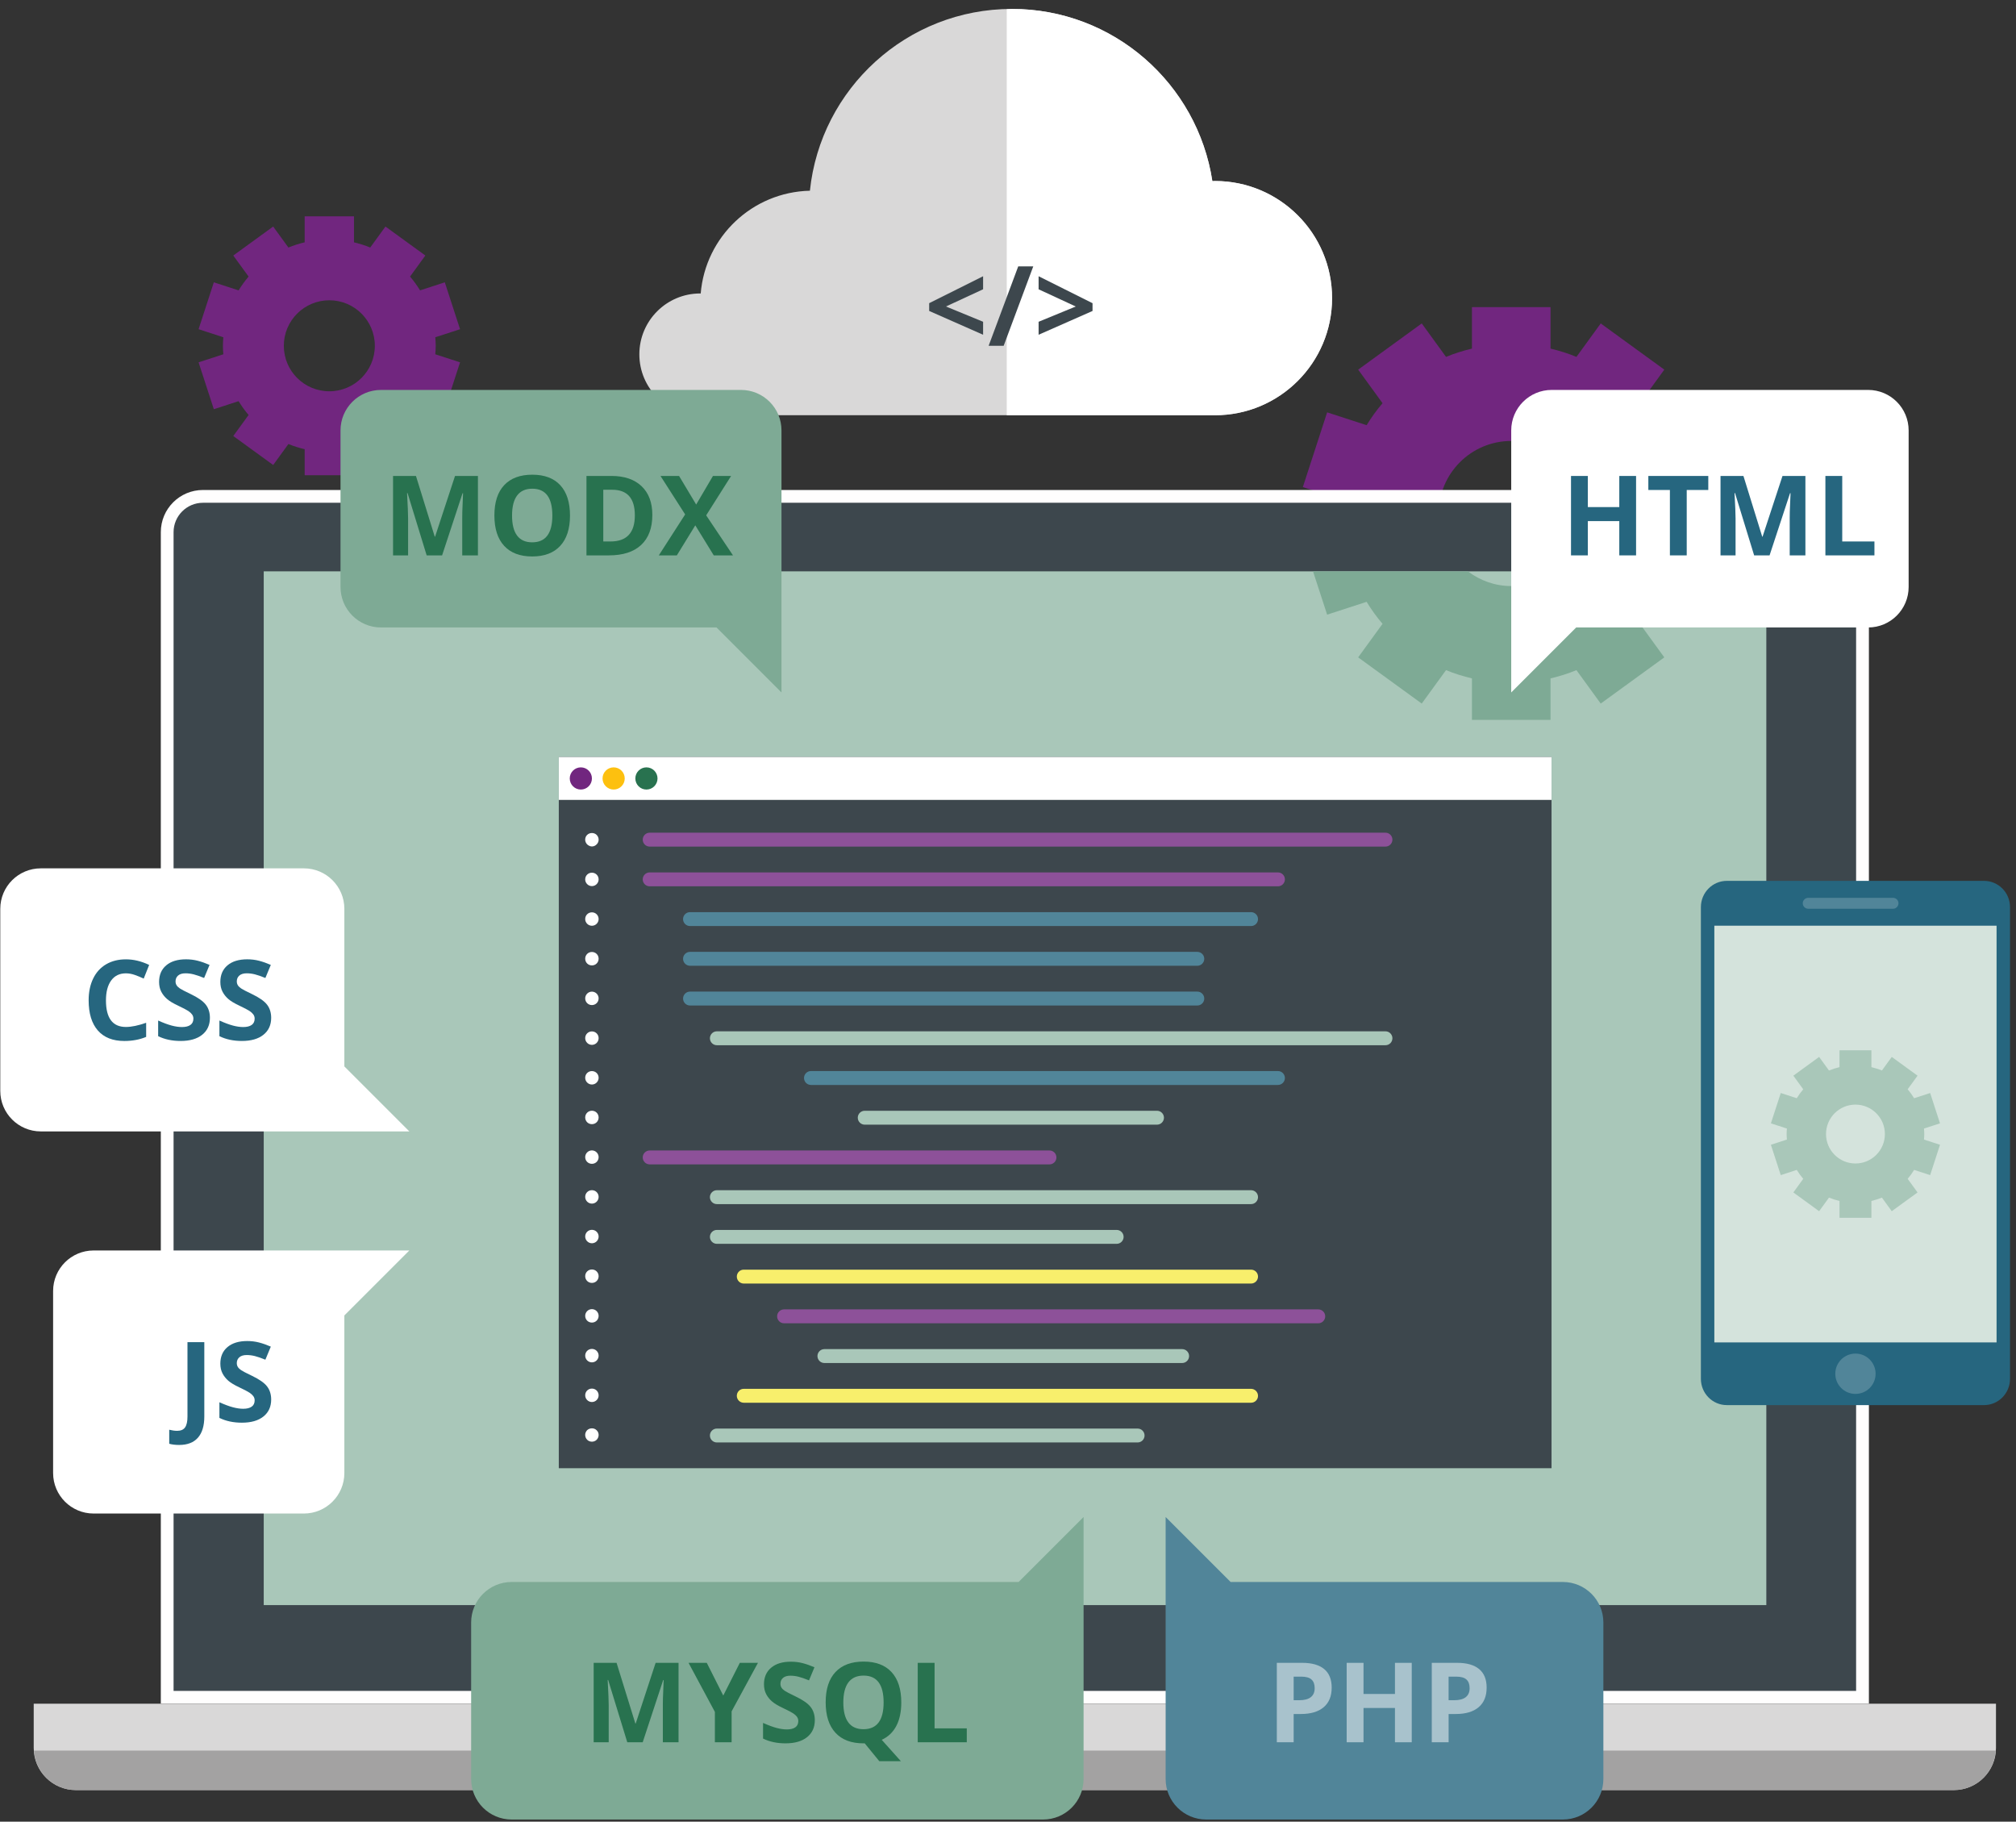 <?xml version="1.0" encoding="UTF-8" standalone="no"?>
<svg width="145px" height="131px" viewBox="0 0 145 131" version="1.1" xmlns="http://www.w3.org/2000/svg" xmlns:xlink="http://www.w3.org/1999/xlink">
    <rect x="0" y="0" width="145" height="131" fill="#333333" stroke="none"/>
    <!-- Generator: Sketch 3.6.1 (26313) - http://www.bohemiancoding.com/sketch -->
    <title>programming</title>
    <desc>Created with Sketch.</desc>
    <g id="Page-1" stroke="none" stroke-width="1" fill="none" fill-rule="evenodd">
        <g id="programming" transform="translate(-15, 0)">
            <rect id="Rectangle-path" x="0.98" y="0.66" width="174.126" height="130.595"></rect>
            <path d="M46.339,24.865 C46.339,24.658 46.324,24.455 46.308,24.253 L48.089,23.674 L46.993,20.302 L45.212,20.881 C44.997,20.531 44.759,20.199 44.493,19.889 L45.593,18.375 L42.724,16.291 L41.628,17.8 C41.253,17.644 40.861,17.522 40.46,17.427 L40.46,15.555 L36.913,15.555 L36.913,17.427 C36.511,17.522 36.119,17.644 35.744,17.8 L34.648,16.291 L31.779,18.375 L32.88,19.889 C32.613,20.2 32.376,20.532 32.161,20.881 L30.38,20.302 L29.283,23.674 L31.064,24.253 C31.047,24.455 31.033,24.658 31.033,24.865 C31.033,25.072 31.048,25.274 31.064,25.477 L29.283,26.055 L30.38,29.427 L32.161,28.848 C32.376,29.199 32.613,29.532 32.88,29.841 L31.779,31.354 L34.648,33.439 L35.744,31.93 C36.119,32.086 36.511,32.207 36.913,32.303 L36.913,34.175 L40.46,34.175 L40.46,32.303 C40.861,32.207 41.253,32.086 41.628,31.93 L42.724,33.439 L45.593,31.354 L44.493,29.841 C44.759,29.531 44.997,29.198 45.212,28.848 L46.993,29.427 L48.089,26.055 L46.308,25.477 C46.324,25.274 46.339,25.072 46.339,24.865 M38.687,28.138 C36.878,28.138 35.414,26.673 35.414,24.866 C35.414,23.059 36.879,21.593 38.687,21.593 C40.495,21.593 41.96,23.059 41.96,24.866 C41.96,26.673 40.494,28.138 38.687,28.138" id="Shape" fill="#71267F"></path>
            <path d="M135.895,36.927 C135.895,36.597 135.872,36.274 135.846,35.951 L138.684,35.028 L136.937,29.653 L134.097,30.576 C133.756,30.017 133.375,29.488 132.951,28.994 L134.705,26.581 L130.132,23.259 L128.385,25.664 C127.787,25.415 127.162,25.222 126.521,25.069 L126.521,22.085 L120.87,22.085 L120.87,25.069 C120.228,25.221 119.603,25.415 119.006,25.664 L117.259,23.258 L112.686,26.581 L114.439,28.994 C114.015,29.488 113.636,30.017 113.294,30.576 L110.454,29.653 L108.706,35.028 L111.545,35.95 C111.52,36.273 111.495,36.596 111.495,36.927 C111.495,37.258 111.519,37.58 111.545,37.904 L108.706,38.826 L110.454,44.202 L113.294,43.279 C113.635,43.837 114.015,44.367 114.439,44.861 L112.686,47.274 L117.259,50.595 L119.006,48.191 C119.604,48.44 120.229,48.632 120.87,48.785 L120.87,51.769 L126.521,51.769 L126.521,48.785 C127.163,48.633 127.788,48.44 128.385,48.191 L130.132,50.595 L134.705,47.274 L132.951,44.861 C133.375,44.367 133.755,43.837 134.097,43.279 L136.937,44.202 L138.684,38.827 L135.846,37.904 C135.871,37.58 135.895,37.257 135.895,36.927 M123.695,42.144 C120.812,42.144 118.477,39.808 118.477,36.927 C118.477,34.046 120.812,31.71 123.695,31.71 C126.576,31.71 128.912,34.046 128.912,36.927 C128.912,39.808 126.576,42.144 123.695,42.144" id="Shape" fill="#71267F"></path>
            <g id="Group" transform="translate(17, 35)">
                <path d="M129.389,0.236 L12.597,0.236 C10.924,0.236 9.567,1.593 9.567,3.266 L9.567,87.513 L132.42,87.513 L132.42,3.266 C132.419,1.594 131.062,0.236 129.389,0.236" id="Shape" fill="#FFFEFE"></path>
                <path d="M10.484,86.596 L10.484,3.268 C10.484,2.103 11.431,1.155 12.597,1.155 L129.388,1.155 C130.554,1.155 131.5,2.103 131.5,3.268 L131.5,86.596 L10.484,86.596 L10.484,86.596 Z" id="Shape" fill="#3D474D"></path>
                <path d="M0.425,87.514 L0.425,90.695 C0.425,92.369 1.782,93.725 3.455,93.725 L138.531,93.725 C140.204,93.725 141.56,92.369 141.56,90.695 L141.56,87.514 L0.425,87.514 L0.425,87.514 Z" id="Shape" fill="#D9D8D8"></path>
                <rect id="Rectangle-path" fill="#A9C7B9" x="16.969" y="6.086" width="108.073" height="74.338"></rect>
                <path d="M0.444,90.886 C0.545,92.469 1.847,93.725 3.455,93.725 L138.531,93.725 C140.138,93.725 141.441,92.469 141.543,90.886 L0.444,90.886 L0.444,90.886 Z" id="Shape" fill="#A3A2A2"></path>
            </g>
            <path d="M113.293,43.278 C113.634,43.836 114.014,44.366 114.438,44.86 L112.685,47.273 L117.258,50.594 L119.005,48.19 C119.603,48.439 120.228,48.631 120.869,48.784 L120.869,51.768 L126.52,51.768 L126.52,48.784 C127.162,48.632 127.787,48.439 128.384,48.19 L130.131,50.594 L134.704,47.273 L132.95,44.86 C133.374,44.366 133.754,43.836 134.096,43.278 L136.936,44.201 L137.949,41.086 L126.814,41.086 C125.941,41.741 124.869,42.144 123.695,42.144 C122.519,42.144 121.447,41.742 120.576,41.086 L109.439,41.086 L110.453,44.201 L113.293,43.278 L113.293,43.278 Z" id="Shape" fill="#7EAA95"></path>
            <rect id="Rectangle-path" fill="#3D474D" x="55.191" y="54.436" width="71.402" height="51.145"></rect>
            <rect id="Rectangle-path" fill="#FFFFFF" x="55.191" y="54.436" width="71.402" height="3.086"></rect>
            <path d="M57.574,55.979 C57.574,56.419 57.218,56.777 56.777,56.777 C56.336,56.777 55.979,56.42 55.979,55.979 C55.979,55.54 56.335,55.182 56.777,55.182 C57.218,55.182 57.574,55.539 57.574,55.979" id="Shape" fill="#71267F"></path>
            <path d="M59.934,55.979 C59.934,56.419 59.577,56.777 59.137,56.777 C58.696,56.777 58.338,56.42 58.338,55.979 C58.338,55.54 58.695,55.182 59.137,55.182 C59.576,55.182 59.934,55.539 59.934,55.979" id="Shape" fill="#FDC00F"></path>
            <path d="M62.292,55.979 C62.292,56.419 61.936,56.777 61.495,56.777 C61.054,56.777 60.697,56.42 60.697,55.979 C60.697,55.54 61.054,55.182 61.495,55.182 C61.936,55.182 62.292,55.539 62.292,55.979" id="Shape" fill="#28724F"></path>
            <path d="M57.573,60.87 C57.447,60.87 57.332,60.81 57.234,60.724 C57.138,60.627 57.089,60.502 57.089,60.386 C57.089,60.251 57.138,60.124 57.234,60.037 C57.408,59.864 57.727,59.853 57.912,60.037 C58.008,60.135 58.057,60.26 58.057,60.386 C58.057,60.502 58.008,60.627 57.92,60.714 C57.815,60.822 57.699,60.87 57.573,60.87" id="Shape" fill="#FFFFFF"></path>
            <path d="M57.09,100.337 C57.09,100.066 57.303,99.855 57.573,99.855 C57.843,99.855 58.056,100.067 58.056,100.337 C58.056,100.599 57.843,100.821 57.573,100.821 C57.303,100.821 57.09,100.599 57.09,100.337 M57.09,97.486 C57.09,97.215 57.303,97.002 57.573,97.002 C57.843,97.002 58.056,97.216 58.056,97.486 C58.056,97.746 57.843,97.969 57.573,97.969 C57.303,97.969 57.09,97.746 57.09,97.486 M57.09,94.624 C57.09,94.363 57.303,94.142 57.573,94.142 C57.843,94.142 58.056,94.364 58.056,94.624 C58.056,94.895 57.843,95.108 57.573,95.108 C57.303,95.108 57.09,94.896 57.09,94.624 M57.09,91.773 C57.09,91.502 57.303,91.289 57.573,91.289 C57.843,91.289 58.056,91.502 58.056,91.773 C58.056,92.044 57.843,92.256 57.573,92.256 C57.303,92.256 57.09,92.044 57.09,91.773 M57.09,88.921 C57.09,88.651 57.303,88.439 57.573,88.439 C57.843,88.439 58.056,88.652 58.056,88.921 C58.056,89.183 57.843,89.404 57.573,89.404 C57.303,89.404 57.09,89.183 57.09,88.921 M57.09,86.07 C57.09,85.799 57.303,85.587 57.573,85.587 C57.843,85.587 58.056,85.8 58.056,86.07 C58.056,86.331 57.843,86.553 57.573,86.553 C57.303,86.553 57.09,86.331 57.09,86.07 M57.09,83.209 C57.09,82.947 57.303,82.727 57.573,82.727 C57.843,82.727 58.056,82.948 58.056,83.209 C58.056,83.48 57.843,83.692 57.573,83.692 C57.303,83.692 57.09,83.479 57.09,83.209 M57.09,80.357 C57.09,80.086 57.303,79.874 57.573,79.874 C57.843,79.874 58.056,80.086 58.056,80.357 C58.056,80.627 57.843,80.84 57.573,80.84 C57.303,80.84 57.09,80.627 57.09,80.357 M57.09,77.505 C57.09,77.234 57.303,77.023 57.573,77.023 C57.843,77.023 58.056,77.235 58.056,77.505 C58.056,77.767 57.843,77.989 57.573,77.989 C57.303,77.989 57.09,77.767 57.09,77.505 M57.09,74.654 C57.09,74.383 57.303,74.17 57.573,74.17 C57.843,74.17 58.056,74.384 58.056,74.654 C58.056,74.915 57.843,75.137 57.573,75.137 C57.303,75.137 57.09,74.915 57.09,74.654 M57.09,71.792 C57.09,71.532 57.303,71.31 57.573,71.31 C57.843,71.31 58.056,71.533 58.056,71.792 C58.056,72.063 57.843,72.276 57.573,72.276 C57.303,72.276 57.09,72.063 57.09,71.792 M57.09,68.941 C57.09,68.67 57.303,68.457 57.573,68.457 C57.843,68.457 58.056,68.671 58.056,68.941 C58.056,69.211 57.843,69.424 57.573,69.424 C57.303,69.424 57.09,69.212 57.09,68.941 M57.09,66.09 C57.09,65.819 57.303,65.607 57.573,65.607 C57.843,65.607 58.056,65.82 58.056,66.09 C58.056,66.351 57.843,66.572 57.573,66.572 C57.303,66.572 57.09,66.351 57.09,66.09 M57.09,63.238 C57.09,62.967 57.303,62.756 57.573,62.756 C57.843,62.756 58.056,62.968 58.056,63.238 C58.056,63.499 57.843,63.721 57.573,63.721 C57.303,63.721 57.09,63.499 57.09,63.238" id="Shape" fill="#FFFFFF"></path>
            <path d="M57.573,103.673 C57.447,103.673 57.321,103.624 57.234,103.537 C57.138,103.44 57.089,103.314 57.089,103.189 C57.089,103.062 57.138,102.947 57.225,102.85 C57.417,102.667 57.737,102.667 57.912,102.85 C58.008,102.937 58.057,103.062 58.057,103.189 C58.057,103.314 58.008,103.44 57.912,103.537 C57.824,103.624 57.699,103.673 57.573,103.673" id="Shape" fill="#FFFFFF"></path>
            <path d="M114.649,60.88 L61.728,60.88 C61.451,60.88 61.228,60.656 61.228,60.38 C61.228,60.104 61.451,59.88 61.728,59.88 L114.649,59.88 C114.925,59.88 115.149,60.104 115.149,60.38 C115.149,60.656 114.926,60.88 114.649,60.88" id="Shape" fill="#8D5199"></path>
            <path d="M106.916,63.736 L61.728,63.736 C61.452,63.736 61.228,63.512 61.228,63.236 C61.228,62.96 61.452,62.736 61.728,62.736 L106.916,62.736 C107.191,62.736 107.416,62.96 107.416,63.236 C107.416,63.512 107.191,63.736 106.916,63.736" id="Shape" fill="#8D5199"></path>
            <path d="M104.982,66.593 L64.628,66.593 C64.352,66.593 64.128,66.369 64.128,66.093 C64.128,65.817 64.352,65.593 64.628,65.593 L104.982,65.593 C105.258,65.593 105.482,65.817 105.482,66.093 C105.482,66.369 105.259,66.593 104.982,66.593" id="Shape" fill="#518599"></path>
            <path d="M101.116,69.449 L64.629,69.449 C64.352,69.449 64.129,69.225 64.129,68.949 C64.129,68.673 64.352,68.449 64.629,68.449 L101.116,68.449 C101.392,68.449 101.616,68.673 101.616,68.949 C101.616,69.225 101.393,69.449 101.116,69.449" id="Shape" fill="#518599"></path>
            <path d="M101.116,72.307 L64.629,72.307 C64.352,72.307 64.129,72.083 64.129,71.807 C64.129,71.531 64.352,71.307 64.629,71.307 L101.116,71.307 C101.392,71.307 101.616,71.531 101.616,71.807 C101.616,72.083 101.393,72.307 101.116,72.307" id="Shape" fill="#518599"></path>
            <path d="M114.649,75.163 L66.561,75.163 C66.284,75.163 66.061,74.939 66.061,74.663 C66.061,74.387 66.284,74.163 66.561,74.163 L114.649,74.163 C114.925,74.163 115.149,74.387 115.149,74.663 C115.149,74.939 114.926,75.163 114.649,75.163" id="Shape" fill="#A9C7B9"></path>
            <path d="M106.916,78.02 L73.328,78.02 C73.051,78.02 72.828,77.796 72.828,77.52 C72.828,77.244 73.051,77.02 73.328,77.02 L106.916,77.02 C107.191,77.02 107.416,77.244 107.416,77.52 C107.416,77.796 107.191,78.02 106.916,78.02" id="Shape" fill="#518599"></path>
            <path d="M98.217,80.876 L77.195,80.876 C76.919,80.876 76.695,80.652 76.695,80.376 C76.695,80.1 76.919,79.876 77.195,79.876 L98.217,79.876 C98.492,79.876 98.717,80.1 98.717,80.376 C98.717,80.652 98.492,80.876 98.217,80.876" id="Shape" fill="#A9C7B9"></path>
            <path d="M90.483,83.732 L61.728,83.732 C61.451,83.732 61.228,83.508 61.228,83.232 C61.228,82.956 61.451,82.732 61.728,82.732 L90.483,82.732 C90.759,82.732 90.983,82.956 90.983,83.232 C90.983,83.508 90.76,83.732 90.483,83.732" id="Shape" fill="#8D5199"></path>
            <path d="M104.982,86.589 L66.56,86.589 C66.285,86.589 66.06,86.365 66.06,86.089 C66.06,85.813 66.285,85.589 66.56,85.589 L104.982,85.589 C105.258,85.589 105.482,85.813 105.482,86.089 C105.482,86.365 105.259,86.589 104.982,86.589" id="Shape" fill="#A9C7B9"></path>
            <path d="M95.316,89.445 L66.561,89.445 C66.284,89.445 66.061,89.221 66.061,88.945 C66.061,88.669 66.284,88.445 66.561,88.445 L95.316,88.445 C95.591,88.445 95.816,88.669 95.816,88.945 C95.816,89.221 95.592,89.445 95.316,89.445" id="Shape" fill="#A9C7B9"></path>
            <path d="M104.982,92.302 L68.495,92.302 C68.218,92.302 67.995,92.078 67.995,91.802 C67.995,91.526 68.218,91.302 68.495,91.302 L104.982,91.302 C105.258,91.302 105.482,91.526 105.482,91.802 C105.482,92.078 105.259,92.302 104.982,92.302" id="Shape" fill="#F8EF6C"></path>
            <path d="M109.816,95.159 L71.394,95.159 C71.117,95.159 70.894,94.935 70.894,94.659 C70.894,94.383 71.117,94.159 71.394,94.159 L109.816,94.159 C110.091,94.159 110.316,94.383 110.316,94.659 C110.316,94.935 110.092,95.159 109.816,95.159" id="Shape" fill="#8D5199"></path>
            <path d="M100.025,98.016 L74.295,98.016 C74.018,98.016 73.795,97.792 73.795,97.516 C73.795,97.24 74.018,97.016 74.295,97.016 L100.025,97.016 C100.3,97.016 100.525,97.24 100.525,97.516 C100.525,97.792 100.301,98.016 100.025,98.016" id="Shape" fill="#A9C7B9"></path>
            <path d="M104.982,100.872 L68.495,100.872 C68.218,100.872 67.995,100.648 67.995,100.372 C67.995,100.096 68.218,99.872 68.495,99.872 L104.982,99.872 C105.258,99.872 105.482,100.096 105.482,100.372 C105.482,100.648 105.259,100.872 104.982,100.872" id="Shape" fill="#F8EF6C"></path>
            <path d="M96.822,103.729 L66.56,103.729 C66.285,103.729 66.06,103.505 66.06,103.229 C66.06,102.953 66.285,102.729 66.56,102.729 L96.822,102.729 C97.097,102.729 97.322,102.953 97.322,103.229 C97.322,103.505 97.098,103.729 96.822,103.729" id="Shape" fill="#A9C7B9"></path>
            <path d="M149.365,28.04 L126.607,28.04 C124.998,28.04 123.694,29.344 123.694,30.953 L123.694,41.045 L123.694,42.21 L123.694,49.794 L128.366,45.122 L149.365,45.122 C150.974,45.122 152.278,43.817 152.278,42.21 L152.278,30.953 C152.278,29.344 150.975,28.04 149.365,28.04" id="Shape" fill="#FFFFFF"></path>
            <path d="M15.02,65.357 L15.02,78.449 C15.02,80.056 16.325,81.361 17.934,81.361 L35.692,81.361 L36.856,81.361 L44.442,81.361 L39.768,76.688 L39.768,65.357 C39.768,63.748 38.464,62.444 36.856,62.444 L17.934,62.444 C16.324,62.444 15.02,63.748 15.02,65.357" id="Shape" fill="#FFFFFF"></path>
            <path d="M18.82,105.927 L18.82,92.835 C18.82,91.227 20.124,89.923 21.732,89.923 L35.691,89.923 L36.855,89.923 L44.441,89.923 L39.768,94.595 L39.768,105.927 C39.768,107.535 38.464,108.84 36.855,108.84 L21.732,108.84 C20.124,108.84 18.82,107.535 18.82,105.927" id="Shape" fill="#FFFFFF"></path>
            <path d="M159.569,99.155 C159.569,100.197 158.732,101.043 157.702,101.043 L139.203,101.043 C138.172,101.043 137.336,100.197 137.336,99.155 L137.336,65.231 C137.336,64.189 138.172,63.344 139.203,63.344 L157.702,63.344 C158.732,63.344 159.569,64.189 159.569,65.231 L159.569,99.155 L159.569,99.155 Z" id="Shape" fill="#26667F"></path>
            <rect id="Rectangle-path" fill="#D4E3DC" x="138.303" y="66.568" width="20.299" height="29.966"></rect>
            <path d="M149.902,98.788 C149.902,99.59 149.254,100.238 148.453,100.238 C147.652,100.238 147.003,99.59 147.003,98.788 C147.003,97.987 147.652,97.338 148.453,97.338 C149.254,97.338 149.902,97.987 149.902,98.788" id="Shape" fill="#518599"></path>
            <path d="M151.548,64.956 C151.548,65.172 151.371,65.349 151.156,65.349 L145.056,65.349 C144.839,65.349 144.663,65.172 144.663,64.956 C144.663,64.74 144.839,64.564 145.056,64.564 L151.156,64.564 C151.371,64.564 151.548,64.74 151.548,64.956" id="Shape" fill="#518599"></path>
            <path d="M153.402,81.551 C153.402,81.417 153.393,81.286 153.382,81.155 L154.534,80.781 L153.825,78.6 L152.673,78.974 C152.534,78.748 152.38,78.533 152.208,78.332 L152.919,77.353 L151.064,76.005 L150.355,76.981 C150.113,76.88 149.859,76.802 149.599,76.74 L149.599,75.529 L147.305,75.529 L147.305,76.74 C147.045,76.802 146.792,76.881 146.549,76.981 L145.84,76.005 L143.986,77.353 L144.697,78.332 C144.525,78.532 144.371,78.748 144.232,78.974 L143.08,78.6 L142.371,80.781 L143.523,81.155 C143.511,81.287 143.502,81.418 143.502,81.551 C143.502,81.684 143.511,81.816 143.523,81.947 L142.371,82.321 L143.08,84.504 L144.232,84.129 C144.371,84.355 144.525,84.57 144.697,84.771 L143.986,85.75 L145.84,87.098 L146.549,86.122 C146.792,86.223 147.045,86.302 147.305,86.362 L147.305,87.573 L149.599,87.573 L149.599,86.362 C149.859,86.301 150.113,86.222 150.355,86.122 L151.064,87.098 L152.919,85.75 L152.208,84.771 C152.38,84.571 152.534,84.355 152.673,84.129 L153.825,84.504 L154.534,82.322 L153.382,81.947 C153.394,81.815 153.402,81.685 153.402,81.551 M148.453,83.668 C147.283,83.668 146.336,82.72 146.336,81.551 C146.336,80.382 147.283,79.434 148.453,79.434 C149.621,79.434 150.57,80.382 150.57,81.551 C150.57,82.72 149.621,83.668 148.453,83.668" id="Shape" fill="#A9C7B9"></path>
            <path d="M127.41,130.844 L101.752,130.844 C100.143,130.844 98.838,129.54 98.838,127.931 L98.838,117.839 L98.838,116.674 L98.838,109.09 L103.512,113.762 L127.41,113.762 C129.018,113.762 130.322,115.067 130.322,116.674 L130.322,127.931 C130.322,129.54 129.019,130.844 127.41,130.844" id="Shape" fill="#518599"></path>
            <path d="M51.799,130.844 L90.024,130.844 C91.632,130.844 92.936,129.54 92.936,127.931 L92.936,117.839 L92.936,116.674 L92.936,109.09 L88.264,113.762 L51.799,113.762 C50.19,113.762 48.887,115.067 48.887,116.674 L48.887,127.931 C48.887,129.54 50.189,130.844 51.799,130.844" id="Shape" fill="#7EAA95"></path>
            <path d="M102.387,13.016 C102.325,13.016 102.263,13.024 102.199,13.025 C101.125,6.016 95.088,0.642 87.777,0.642 C80.228,0.642 74.018,6.37 73.252,13.715 C69.106,13.811 65.736,17.025 65.398,21.106 C65.386,21.106 65.376,21.103 65.363,21.103 C62.945,21.103 60.985,23.063 60.985,25.481 C60.985,27.899 62.945,29.86 65.363,29.86 L102.387,29.86 C107.037,29.86 110.809,26.089 110.809,21.438 C110.809,16.787 107.037,13.016 102.387,13.016" id="Shape" fill="#D9D8D8"></path>
            <path d="M102.387,13.016 C102.325,13.016 102.263,13.024 102.199,13.025 C101.125,6.016 95.088,0.642 87.777,0.642 C87.653,0.642 87.533,0.657 87.41,0.661 L87.41,29.86 L102.387,29.86 C107.037,29.86 110.809,26.089 110.809,21.438 C110.809,16.787 107.037,13.016 102.387,13.016" id="Shape" fill="#FFFFFF"></path>
            <g id="Group" transform="translate(21, 68)" fill="#26667F">
                <path d="M3.055,1.994 C2.599,1.994 2.246,2.165 1.996,2.508 C1.746,2.851 1.621,3.327 1.621,3.94 C1.621,5.213 2.099,5.85 3.055,5.85 C3.456,5.85 3.942,5.749 4.512,5.549 L4.512,6.565 C4.043,6.76 3.52,6.858 2.942,6.858 C2.111,6.858 1.476,6.606 1.036,6.102 C0.596,5.598 0.376,4.874 0.376,3.932 C0.376,3.338 0.484,2.818 0.7,2.371 C0.916,1.924 1.227,1.582 1.632,1.344 C2.037,1.106 2.511,0.987 3.056,0.987 C3.611,0.987 4.168,1.121 4.728,1.389 L4.337,2.373 C4.124,2.271 3.909,2.183 3.692,2.107 C3.475,2.031 3.263,1.994 3.055,1.994 L3.055,1.994 Z" id="Shape"></path>
                <path d="M9.098,5.193 C9.098,5.709 8.912,6.115 8.541,6.412 C8.17,6.709 7.654,6.857 6.992,6.857 C6.383,6.857 5.844,6.743 5.375,6.513 L5.375,5.388 C5.76,5.56 6.086,5.681 6.354,5.751 C6.622,5.821 6.865,5.856 7.086,5.856 C7.352,5.856 7.555,5.805 7.697,5.704 C7.839,5.603 7.91,5.451 7.91,5.251 C7.91,5.139 7.879,5.039 7.816,4.952 C7.753,4.865 7.662,4.781 7.541,4.7 C7.42,4.619 7.173,4.49 6.801,4.313 C6.452,4.149 6.19,3.992 6.016,3.84 C5.842,3.688 5.702,3.513 5.598,3.313 C5.494,3.113 5.442,2.878 5.442,2.61 C5.442,2.105 5.613,1.708 5.956,1.419 C6.299,1.13 6.772,0.985 7.376,0.985 C7.673,0.985 7.956,1.02 8.226,1.09 C8.496,1.16 8.777,1.259 9.072,1.387 L8.681,2.328 C8.376,2.203 8.124,2.116 7.925,2.066 C7.726,2.016 7.53,1.992 7.337,1.992 C7.108,1.992 6.932,2.046 6.81,2.152 C6.688,2.258 6.626,2.398 6.626,2.57 C6.626,2.676 6.651,2.77 6.7,2.849 C6.749,2.928 6.828,3.005 6.936,3.079 C7.044,3.153 7.3,3.287 7.704,3.479 C8.238,3.734 8.604,3.99 8.802,4.247 C9,4.504 9.098,4.821 9.098,5.193 L9.098,5.193 Z" id="Shape"></path>
                <path d="M13.504,5.193 C13.504,5.709 13.318,6.115 12.947,6.412 C12.576,6.709 12.06,6.857 11.398,6.857 C10.789,6.857 10.25,6.743 9.781,6.513 L9.781,5.388 C10.166,5.56 10.492,5.681 10.76,5.751 C11.028,5.821 11.271,5.856 11.492,5.856 C11.758,5.856 11.961,5.805 12.103,5.704 C12.245,5.603 12.316,5.451 12.316,5.251 C12.316,5.139 12.285,5.039 12.222,4.952 C12.159,4.865 12.068,4.781 11.947,4.7 C11.826,4.619 11.579,4.49 11.207,4.313 C10.858,4.149 10.596,3.992 10.422,3.84 C10.248,3.688 10.108,3.513 10.004,3.313 C9.9,3.113 9.848,2.878 9.848,2.61 C9.848,2.105 10.019,1.708 10.362,1.419 C10.705,1.13 11.178,0.985 11.782,0.985 C12.079,0.985 12.362,1.02 12.632,1.09 C12.902,1.16 13.183,1.259 13.478,1.387 L13.087,2.328 C12.782,2.203 12.53,2.116 12.331,2.066 C12.132,2.016 11.936,1.992 11.743,1.992 C11.514,1.992 11.338,2.046 11.216,2.152 C11.094,2.258 11.032,2.398 11.032,2.57 C11.032,2.676 11.057,2.77 11.106,2.849 C11.155,2.928 11.234,3.005 11.342,3.079 C11.45,3.153 11.706,3.287 12.11,3.479 C12.644,3.734 13.01,3.99 13.208,4.247 C13.406,4.504 13.504,4.821 13.504,5.193 L13.504,5.193 Z" id="Shape"></path>
            </g>
            <g id="Group" transform="translate(27, 96)" fill="#26667F">
                <path d="M0.887,7.908 C0.614,7.908 0.375,7.88 0.172,7.822 L0.172,6.814 C0.38,6.866 0.57,6.892 0.742,6.892 C1.008,6.892 1.198,6.809 1.312,6.644 C1.426,6.479 1.484,6.22 1.484,5.869 L1.484,0.517 L2.695,0.517 L2.695,5.861 C2.695,6.528 2.543,7.036 2.238,7.384 C1.933,7.732 1.483,7.908 0.887,7.908 L0.887,7.908 Z" id="Shape"></path>
                <path d="M7.504,4.643 C7.504,5.159 7.318,5.565 6.947,5.862 C6.576,6.159 6.06,6.307 5.398,6.307 C4.789,6.307 4.25,6.193 3.781,5.963 L3.781,4.838 C4.166,5.01 4.492,5.131 4.76,5.201 C5.028,5.271 5.271,5.306 5.492,5.306 C5.758,5.306 5.961,5.255 6.103,5.154 C6.245,5.053 6.316,4.901 6.316,4.701 C6.316,4.589 6.285,4.489 6.222,4.402 C6.159,4.315 6.068,4.231 5.947,4.15 C5.826,4.069 5.579,3.94 5.207,3.763 C4.858,3.599 4.596,3.442 4.422,3.29 C4.248,3.138 4.108,2.963 4.004,2.763 C3.9,2.563 3.848,2.328 3.848,2.06 C3.848,1.555 4.019,1.158 4.362,0.869 C4.705,0.58 5.178,0.435 5.782,0.435 C6.079,0.435 6.362,0.47 6.632,0.54 C6.902,0.61 7.183,0.709 7.478,0.837 L7.087,1.778 C6.782,1.653 6.53,1.566 6.331,1.516 C6.132,1.466 5.936,1.442 5.743,1.442 C5.514,1.442 5.338,1.496 5.216,1.602 C5.094,1.708 5.032,1.848 5.032,2.02 C5.032,2.126 5.057,2.22 5.106,2.299 C5.155,2.378 5.234,2.455 5.342,2.529 C5.45,2.603 5.706,2.737 6.11,2.929 C6.644,3.184 7.01,3.44 7.208,3.697 C7.406,3.954 7.504,4.271 7.504,4.643 L7.504,4.643 Z" id="Shape"></path>
            </g>
            <g id="Group" transform="translate(106, 119)" fill="#A8C2CC">
                <path d="M4.781,2.358 C4.781,2.972 4.59,3.443 4.205,3.768 C3.82,4.093 3.275,4.256 2.566,4.256 L2.046,4.256 L2.046,6.287 L0.835,6.287 L0.835,0.576 L2.659,0.576 C3.352,0.576 3.878,0.725 4.239,1.023 C4.6,1.321 4.781,1.768 4.781,2.358 L4.781,2.358 Z M2.047,3.265 L2.445,3.265 C2.818,3.265 3.095,3.192 3.281,3.044 C3.467,2.896 3.558,2.683 3.558,2.401 C3.558,2.117 3.48,1.908 3.326,1.772 C3.172,1.636 2.928,1.569 2.597,1.569 L2.046,1.569 L2.046,3.265 L2.047,3.265 Z" id="Shape"></path>
                <path d="M10.539,6.288 L9.332,6.288 L9.332,3.823 L7.07,3.823 L7.07,6.288 L5.859,6.288 L5.859,0.577 L7.07,0.577 L7.07,2.815 L9.332,2.815 L9.332,0.577 L10.539,0.577 L10.539,6.288 L10.539,6.288 Z" id="Shape"></path>
                <path d="M15.926,2.358 C15.926,2.972 15.735,3.443 15.35,3.768 C14.965,4.093 14.42,4.256 13.711,4.256 L13.191,4.256 L13.191,6.287 L11.98,6.287 L11.98,0.576 L13.804,0.576 C14.497,0.576 15.023,0.725 15.384,1.023 C15.745,1.321 15.926,1.768 15.926,2.358 L15.926,2.358 Z M13.191,3.265 L13.589,3.265 C13.962,3.265 14.239,3.192 14.425,3.044 C14.611,2.896 14.702,2.683 14.702,2.401 C14.702,2.117 14.624,1.908 14.47,1.772 C14.316,1.636 14.072,1.569 13.741,1.569 L13.19,1.569 L13.19,3.265 L13.191,3.265 Z" id="Shape"></path>
            </g>
            <g id="Group" transform="translate(57, 119)" fill="#28724F">
                <path d="M3.117,6.288 L1.742,1.808 L1.707,1.808 C1.756,2.719 1.781,3.328 1.781,3.632 L1.781,6.288 L0.699,6.288 L0.699,0.577 L2.347,0.577 L3.699,4.944 L3.722,4.944 L5.156,0.577 L6.804,0.577 L6.804,6.288 L5.675,6.288 L5.675,3.585 C5.675,3.457 5.677,3.311 5.681,3.144 C5.685,2.977 5.702,2.535 5.734,1.816 L5.699,1.816 L4.226,6.289 L3.117,6.289 L3.117,6.288 Z" id="Shape"></path>
                <path d="M10.02,2.929 L11.211,0.577 L12.516,0.577 L10.621,4.065 L10.621,6.288 L9.418,6.288 L9.418,4.104 L7.523,0.577 L8.835,0.577 L10.02,2.929 L10.02,2.929 Z" id="Shape"></path>
                <path d="M16.605,4.702 C16.605,5.218 16.419,5.624 16.048,5.921 C15.677,6.218 15.161,6.366 14.499,6.366 C13.89,6.366 13.351,6.252 12.882,6.022 L12.882,4.897 C13.267,5.069 13.593,5.19 13.861,5.26 C14.129,5.33 14.372,5.365 14.593,5.365 C14.859,5.365 15.062,5.314 15.204,5.213 C15.346,5.112 15.417,4.96 15.417,4.76 C15.417,4.648 15.386,4.548 15.323,4.461 C15.26,4.374 15.169,4.29 15.048,4.209 C14.927,4.128 14.68,3.999 14.308,3.822 C13.959,3.658 13.697,3.501 13.523,3.349 C13.349,3.197 13.209,3.022 13.105,2.822 C13.001,2.622 12.949,2.387 12.949,2.119 C12.949,1.614 13.12,1.217 13.463,0.928 C13.806,0.639 14.279,0.494 14.883,0.494 C15.18,0.494 15.463,0.529 15.733,0.599 C16.003,0.669 16.284,0.768 16.579,0.896 L16.188,1.837 C15.883,1.712 15.631,1.625 15.432,1.575 C15.233,1.525 15.037,1.501 14.844,1.501 C14.615,1.501 14.439,1.555 14.317,1.661 C14.195,1.767 14.133,1.907 14.133,2.079 C14.133,2.185 14.158,2.279 14.207,2.358 C14.256,2.437 14.335,2.514 14.443,2.588 C14.551,2.662 14.807,2.796 15.211,2.988 C15.745,3.243 16.111,3.499 16.309,3.756 C16.507,4.013 16.605,4.33 16.605,4.702 L16.605,4.702 Z" id="Shape"></path>
                <path d="M22.824,3.425 C22.824,4.097 22.705,4.66 22.467,5.114 C22.229,5.568 21.879,5.901 21.418,6.112 L22.793,7.647 L21.242,7.647 L20.195,6.366 L20.105,6.366 C19.23,6.366 18.558,6.112 18.089,5.604 C17.62,5.096 17.386,4.367 17.386,3.416 C17.386,2.465 17.621,1.739 18.091,1.238 C18.561,0.737 19.235,0.486 20.112,0.486 C20.989,0.486 21.661,0.739 22.126,1.244 C22.591,1.749 22.824,2.477 22.824,3.425 L22.824,3.425 Z M18.656,3.425 C18.656,4.063 18.777,4.543 19.019,4.866 C19.261,5.189 19.623,5.35 20.105,5.35 C21.071,5.35 21.554,4.708 21.554,3.424 C21.554,2.138 21.074,1.494 20.113,1.494 C19.631,1.494 19.268,1.656 19.023,1.98 C18.778,2.304 18.656,2.787 18.656,3.425 L18.656,3.425 Z" id="Shape"></path>
                <path d="M24.008,6.288 L24.008,0.577 L25.219,0.577 L25.219,5.288 L27.535,5.288 L27.535,6.288 L24.008,6.288 L24.008,6.288 Z" id="Shape"></path>
            </g>
            <g id="Group" transform="translate(81, 19)" fill="#3D474D">
                <path d="M4.709,5.072 L0.831,3.361 L0.831,2.802 L4.709,0.864 L4.709,1.802 L2.038,3.04 L4.709,4.138 L4.709,5.072 L4.709,5.072 Z" id="Shape"></path>
                <path d="M8.318,0.154 L6.189,5.865 L5.107,5.865 L7.236,0.154 L8.318,0.154 L8.318,0.154 Z" id="Shape"></path>
                <path d="M8.701,4.139 L11.373,3.041 L8.701,1.803 L8.701,0.865 L12.58,2.803 L12.58,3.362 L8.701,5.073 L8.701,4.139 L8.701,4.139 Z" id="Shape"></path>
            </g>
            <g id="Group" transform="translate(127, 34)" fill="#26667F">
                <path d="M5.674,5.938 L4.467,5.938 L4.467,3.473 L2.205,3.473 L2.205,5.938 L0.994,5.938 L0.994,0.227 L2.205,0.227 L2.205,2.465 L4.467,2.465 L4.467,0.227 L5.674,0.227 L5.674,5.938 L5.674,5.938 Z" id="Shape"></path>
                <path d="M9.318,5.938 L8.107,5.938 L8.107,1.235 L6.556,1.235 L6.556,0.227 L10.868,0.227 L10.868,1.235 L9.317,1.235 L9.317,5.938 L9.318,5.938 Z" id="Shape"></path>
                <path d="M14.166,5.938 L12.791,1.458 L12.756,1.458 C12.805,2.369 12.83,2.978 12.83,3.282 L12.83,5.938 L11.748,5.938 L11.748,0.227 L13.396,0.227 L14.748,4.594 L14.771,4.594 L16.205,0.227 L17.853,0.227 L17.853,5.938 L16.724,5.938 L16.724,3.235 C16.724,3.107 16.726,2.961 16.73,2.794 C16.734,2.627 16.751,2.185 16.783,1.466 L16.748,1.466 L15.275,5.939 L14.166,5.939 L14.166,5.938 Z" id="Shape"></path>
                <path d="M19.291,5.938 L19.291,0.227 L20.502,0.227 L20.502,4.938 L22.818,4.938 L22.818,5.938 L19.291,5.938 L19.291,5.938 Z" id="Shape"></path>
            </g>
            <path d="M42.404,28.04 L68.296,28.04 C69.904,28.04 71.208,29.344 71.208,30.953 L71.208,41.045 L71.208,42.21 L71.208,49.794 L66.536,45.122 L42.404,45.122 C40.795,45.122 39.491,43.817 39.491,42.21 L39.491,30.953 C39.491,29.344 40.795,28.04 42.404,28.04" id="Shape" fill="#7EAA95"></path>
            <g id="Group" transform="translate(43, 34)" fill="#28724F">
                <path d="M2.688,5.938 L1.313,1.458 L1.278,1.458 C1.327,2.369 1.352,2.978 1.352,3.282 L1.352,5.938 L0.27,5.938 L0.27,0.227 L1.918,0.227 L3.27,4.594 L3.293,4.594 L4.727,0.227 L6.375,0.227 L6.375,5.938 L5.246,5.938 L5.246,3.235 C5.246,3.107 5.248,2.961 5.252,2.794 C5.256,2.627 5.273,2.185 5.305,1.466 L5.27,1.466 L3.797,5.939 L2.688,5.939 L2.688,5.938 Z" id="Shape"></path>
                <path d="M12.997,3.074 C12.997,4.019 12.763,4.746 12.294,5.254 C11.825,5.762 11.153,6.016 10.278,6.016 C9.403,6.016 8.731,5.762 8.262,5.254 C7.793,4.746 7.559,4.017 7.559,3.066 C7.559,2.115 7.794,1.389 8.264,0.888 C8.734,0.387 9.408,0.136 10.285,0.136 C11.162,0.136 11.834,0.389 12.299,0.894 C12.764,1.399 12.997,2.126 12.997,3.074 L12.997,3.074 Z M8.829,3.074 C8.829,3.712 8.95,4.192 9.192,4.515 C9.434,4.838 9.796,4.999 10.278,4.999 C11.244,4.999 11.727,4.357 11.727,3.073 C11.727,1.787 11.247,1.143 10.286,1.143 C9.804,1.143 9.441,1.305 9.196,1.629 C8.951,1.953 8.829,2.437 8.829,3.074 L8.829,3.074 Z" id="Shape"></path>
                <path d="M18.919,3.027 C18.919,3.967 18.651,4.687 18.116,5.187 C17.581,5.687 16.808,5.937 15.798,5.937 L14.181,5.937 L14.181,0.226 L15.974,0.226 C16.906,0.226 17.63,0.472 18.146,0.964 C18.662,1.456 18.919,2.145 18.919,3.027 L18.919,3.027 Z M17.661,3.059 C17.661,1.832 17.119,1.219 16.036,1.219 L15.391,1.219 L15.391,4.938 L15.911,4.938 C17.078,4.938 17.661,4.312 17.661,3.059 L17.661,3.059 Z" id="Shape"></path>
                <path d="M24.72,5.938 L23.337,5.938 L22.009,3.778 L20.681,5.938 L19.384,5.938 L21.279,2.993 L19.506,0.227 L20.842,0.227 L22.072,2.282 L23.279,0.227 L24.584,0.227 L22.791,3.059 L24.72,5.938 L24.72,5.938 Z" id="Shape"></path>
            </g>
        </g>
    </g>
</svg>